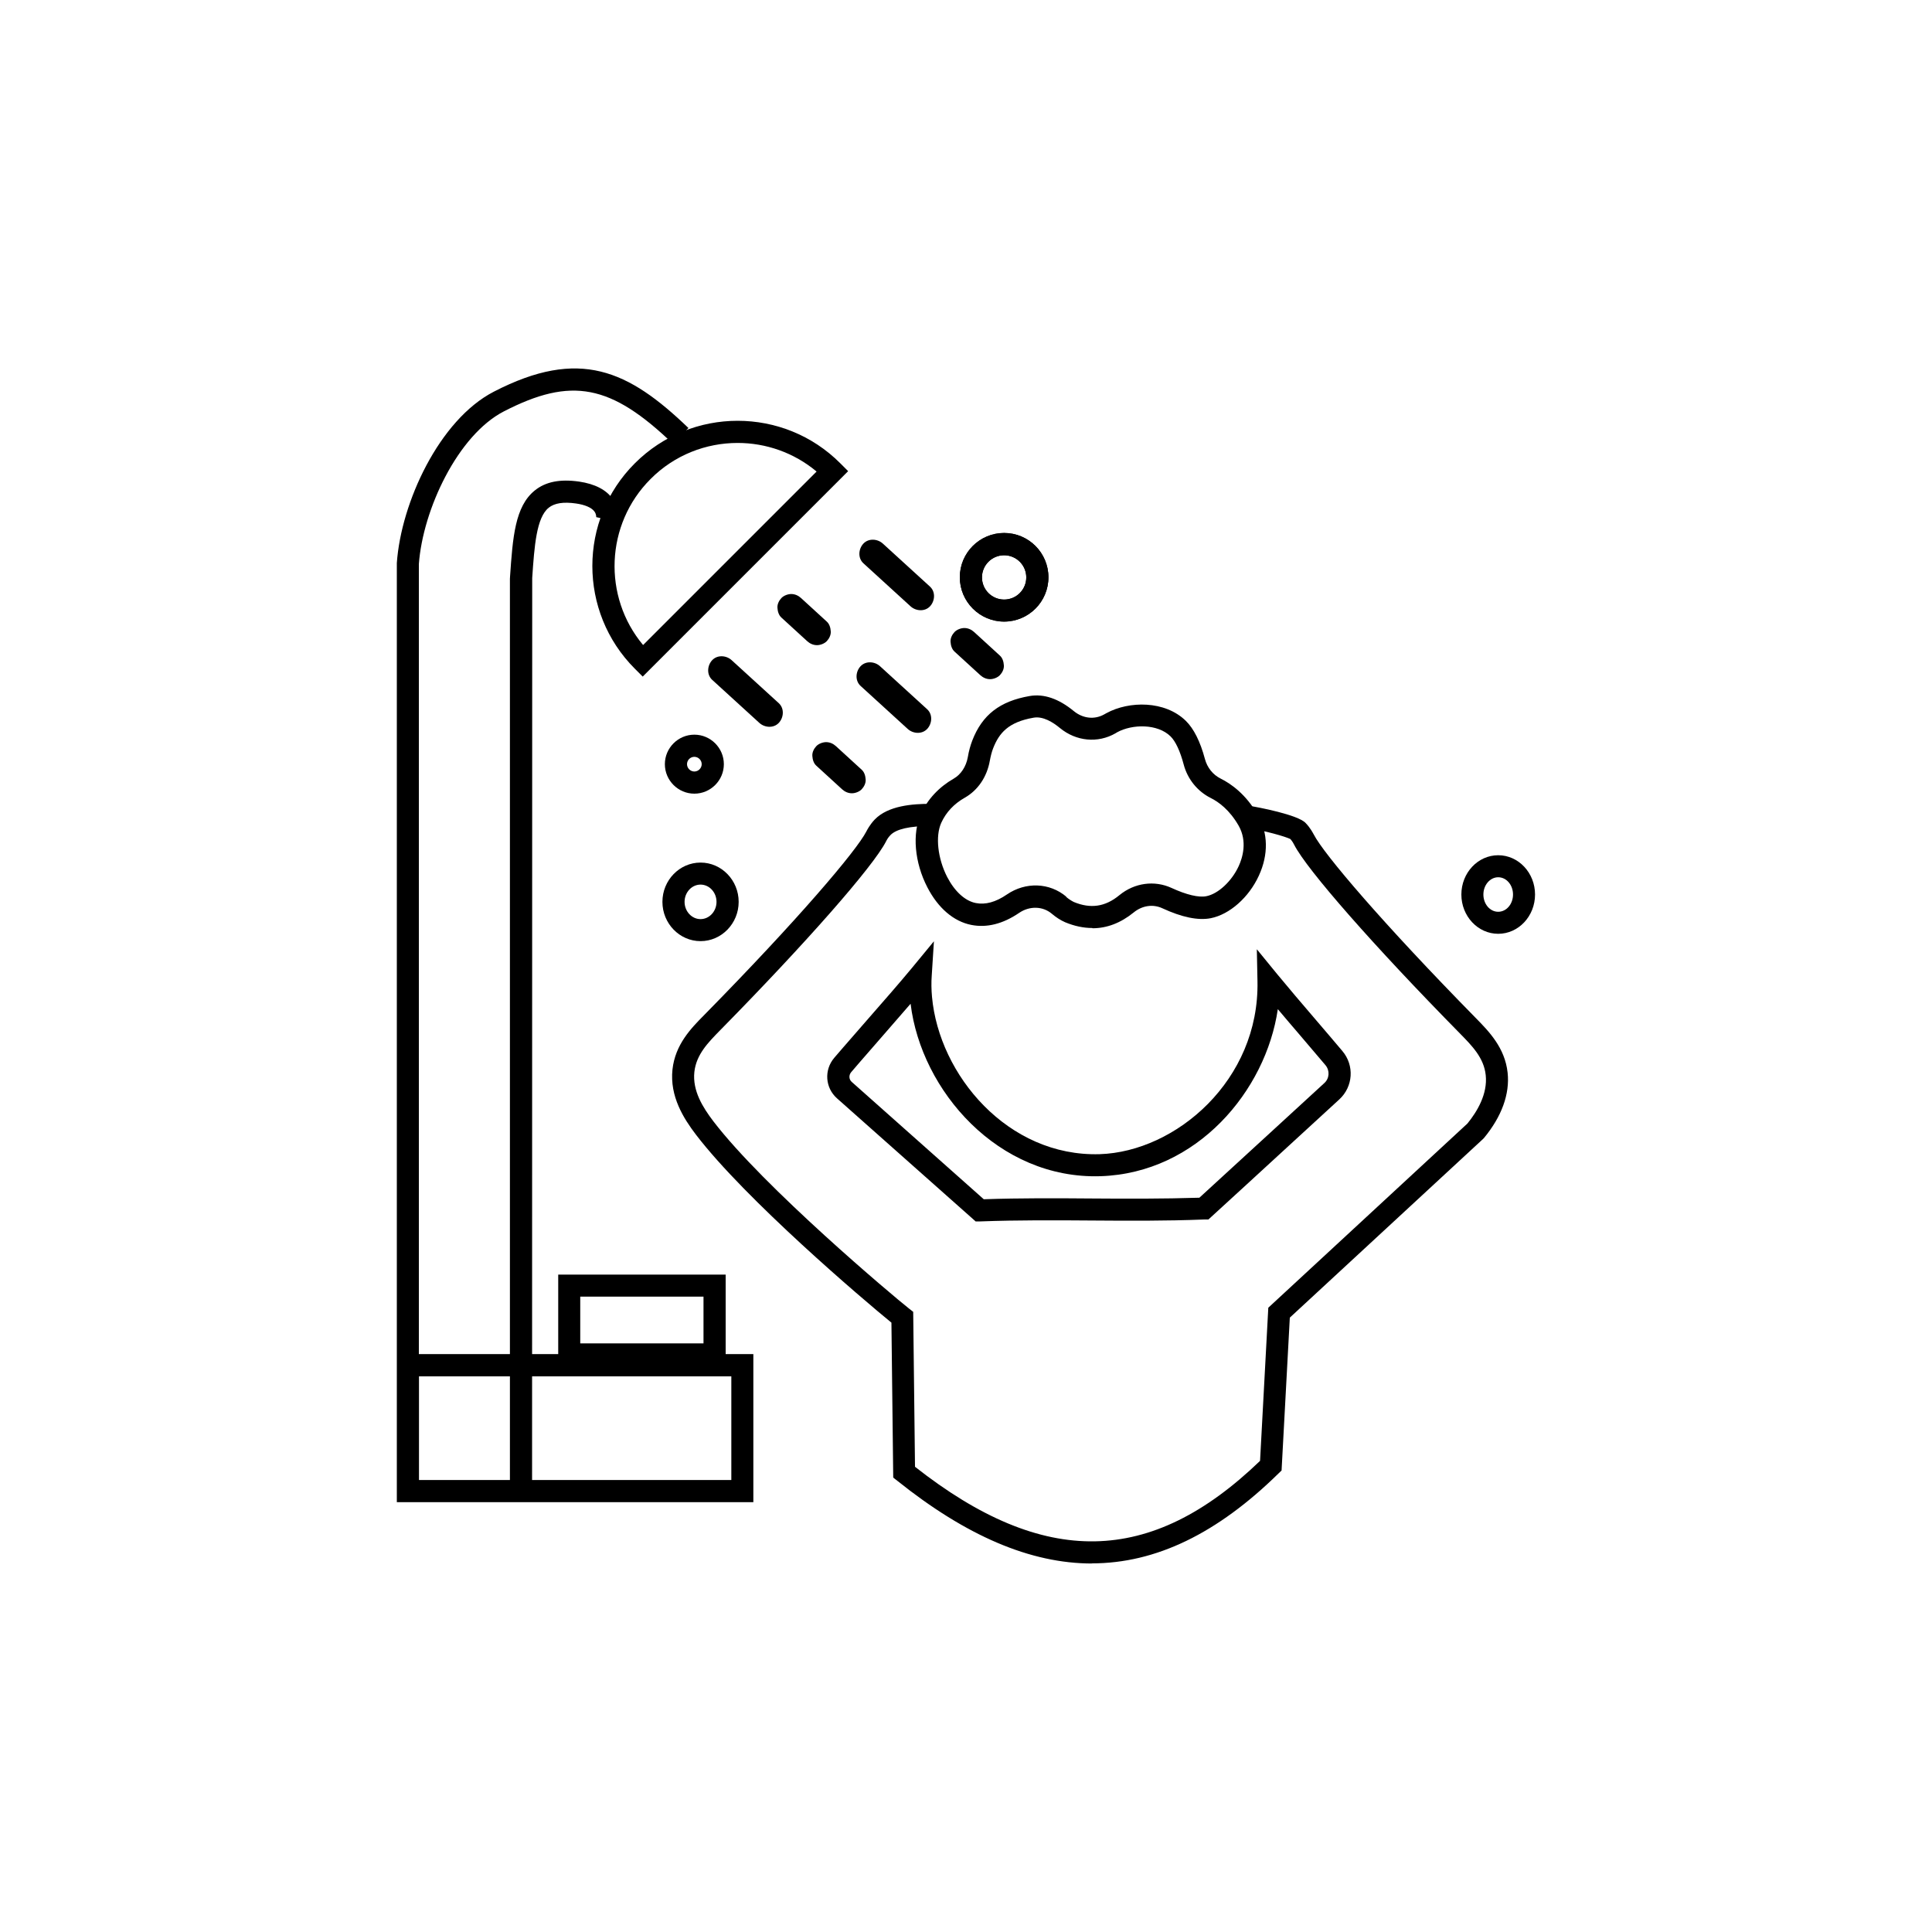<?xml version="1.0" encoding="UTF-8"?>
<svg id="Layer_1" data-name="Layer 1" xmlns="http://www.w3.org/2000/svg" viewBox="0 0 150 150">
  <path d="m84.8,72.05c-.68,0-1.39-.15-2.11-.45-.36-.16-.7-.38-1.03-.66h0c-.7-.59-1.72-.62-2.54-.06-1.25.85-2.5,1.17-3.71.93-1.37-.27-2.58-1.31-3.41-2.92-1-1.93-1.19-4.17-.5-5.7.52-1.14,1.4-2.08,2.55-2.74.56-.32.96-.94,1.09-1.66.08-.48.2-.91.35-1.3.77-1.99,2.14-3.05,4.45-3.45,1.1-.19,2.25.2,3.43,1.17.71.58,1.61.68,2.37.25l.16-.09c1.76-.96,4.55-.99,6.17.6.62.61,1.12,1.61,1.48,2.96.18.67.62,1.22,1.22,1.52.81.4,1.97,1.22,2.89,2.83.8,1.4.83,3.07.08,4.7-.77,1.69-2.27,3.02-3.74,3.31-.97.19-2.24-.07-3.75-.77-.73-.34-1.57-.22-2.24.33-1,.81-2.07,1.22-3.19,1.22Zm-2.03-2.42c.21.18.42.31.6.4,1.3.54,2.44.38,3.54-.53,1.17-.96,2.72-1.17,4.05-.56,1.15.53,2.11.76,2.7.64.92-.18,1.97-1.16,2.51-2.33.3-.65.69-1.92,0-3.14-.71-1.24-1.56-1.85-2.16-2.15-1.04-.52-1.81-1.47-2.11-2.61-.27-1.02-.63-1.8-1.02-2.18-1.01-.99-2.96-.96-4.14-.32l-.13.08c-1.37.79-3.06.63-4.32-.41-.53-.44-1.31-.93-2.04-.8-1.97.34-2.68,1.2-3.14,2.37-.11.28-.19.6-.26.97-.22,1.25-.92,2.29-1.94,2.87-.85.48-1.46,1.14-1.83,1.95-.47,1.04-.28,2.77.46,4.21.58,1.12,1.39,1.86,2.22,2.02.74.15,1.55-.07,2.41-.66,1.46-1,3.32-.93,4.62.17Z"/>
  <path d="m84.79,121.39c-4.79,0-9.77-2.14-15.12-6.42l-.32-.25-.14-12.03c-2.16-1.76-11.32-9.55-15.18-14.6-.96-1.26-2.04-2.97-1.82-5.05.21-1.94,1.44-3.2,2.44-4.21,7.27-7.39,11.84-12.77,12.61-14.27.07-.14.27-.52.64-.92,1.05-1.1,2.97-1.23,4.33-1.23h.18s.03,1.72.03,1.72h-.19s-.01,0-.02,0c-1.6,0-2.64.24-3.09.7-.21.21-.31.42-.35.5-1.01,1.96-6.19,7.86-12.9,14.68-.91.93-1.83,1.86-1.98,3.21-.16,1.47.66,2.76,1.47,3.83,3.94,5.15,13.99,13.6,15.2,14.55l.32.25.14,12.03c10.01,7.87,18.3,7.72,26.79-.46l.64-11.89,15.46-14.3c.74-.91,1.58-2.28,1.42-3.76-.14-1.35-1.08-2.29-1.98-3.21-6.71-6.82-11.89-12.72-12.89-14.67-.04-.08-.13-.26-.3-.45-.39-.19-1.96-.65-3.47-.88l.26-1.7c.73.11,3.79.7,4.39,1.33.38.39.57.78.64.9.78,1.52,5.35,6.89,12.59,14.26,1,1.02,2.25,2.29,2.46,4.23.18,1.66-.46,3.41-1.84,5.08l-.08.08-14.99,13.86-.64,11.87-.24.23c-4.74,4.65-9.51,6.98-14.5,6.98Zm15.46-56.23h0Z"/>
  <path d="m75.76,94.84l-10.77-9.56c-.93-.82-1.02-2.21-.22-3.15.22-.26.44-.52.68-.79h0c.63-.72,1.29-1.49,1.96-2.25,1.21-1.38,2.45-2.8,3.41-3.96l1.69-2.05-.17,2.66c-.04.54-.03,1.1.02,1.65.55,6.08,5.89,12.43,13.02,12.22,5.92-.19,12.41-5.75,12.25-13.43l-.05-2.48,1.57,1.92c.84,1.02,1.97,2.35,3.07,3.63.69.81,1.38,1.61,2,2.35.95,1.12.84,2.77-.24,3.76-1.39,1.27-2.83,2.59-4.27,3.92-1.93,1.77-3.86,3.55-5.66,5.19l-.23.21h-.32c-3,.12-5.91.1-8.73.08-2.8-.02-5.7-.04-8.66.07h-.34Zm-5.07-16.9c-.64.74-1.32,1.52-1.99,2.29-.66.76-1.33,1.52-1.95,2.24h0c-.23.27-.45.53-.67.78-.19.23-.17.56.05.75l10.25,9.11c2.88-.1,5.68-.08,8.39-.06,2.7.02,5.49.03,8.35-.06,1.73-1.58,3.58-3.28,5.43-4.98,1.44-1.32,2.88-2.65,4.27-3.92.4-.36.44-.97.09-1.39-.62-.73-1.3-1.53-1.99-2.34-.58-.67-1.16-1.36-1.71-2.01-.93,6.34-6.27,12.73-13.77,12.97-7.94.25-13.92-6.64-14.74-13.38Z"/>
  <path d="m58.5,116.63h-27.69V43.71c.33-4.7,3.3-11.12,7.53-13.3,6.66-3.44,10.45-1.66,15.11,2.82l-1.19,1.24c-4.83-4.64-7.9-5.23-13.14-2.53-3.57,1.84-6.29,7.61-6.6,11.86v61.33s25.97,0,25.97,0v11.49Zm-25.97-1.72h24.25v-8.05h-24.25v8.05Z"/>
  <path d="m41.31,115.92h-1.72V44.94s.01-.18.01-.18c.21-3.04.38-5.44,1.92-6.68.84-.68,1.96-.9,3.44-.69,1.23.18,2.12.64,2.62,1.36.57.83.41,1.68.39,1.77l-1.68-.37s0,0,0,0c0,0,.02-.22-.14-.44-.22-.3-.73-.52-1.43-.62-.98-.14-1.67-.03-2.12.33-.95.77-1.11,2.94-1.28,5.46v.15s-.01,70.9-.01,70.9Z"/>
  <path d="m49.9,52.53l-.61-.61c-4.4-4.4-4.4-11.56,0-15.95,4.4-4.4,11.56-4.4,15.95,0l.61.61-15.95,15.95Zm7.37-18.14c-2.45,0-4.9.93-6.76,2.8-3.52,3.52-3.72,9.14-.58,12.89l13.47-13.47c-1.77-1.48-3.95-2.22-6.13-2.22Z"/>
  <path d="m77.96,48.26c-1.89,0-3.44-1.54-3.44-3.44s1.54-3.44,3.44-3.44,3.44,1.54,3.44,3.44-1.54,3.44-3.44,3.44Zm0-5.15c-.95,0-1.72.77-1.72,1.72s.77,1.72,1.72,1.72,1.72-.77,1.72-1.72-.77-1.72-1.72-1.72Z"/>
  <path d="m77.96,48.26c-1.89,0-3.44-1.54-3.44-3.44s1.54-3.44,3.44-3.44,3.44,1.54,3.44,3.44-1.54,3.44-3.44,3.44Zm0-5.15c-.95,0-1.72.77-1.72,1.72s.77,1.72,1.72,1.72,1.72-.77,1.72-1.72-.77-1.72-1.72-1.72Z"/>
  <path d="m54.39,73.07c-1.63,0-2.96-1.37-2.96-3.05s1.33-3.05,2.96-3.05,2.96,1.37,2.96,3.05-1.33,3.05-2.96,3.05Zm0-4.39c-.68,0-1.24.6-1.24,1.34s.56,1.34,1.24,1.34,1.24-.6,1.24-1.34-.56-1.34-1.24-1.34Z"/>
  <path d="m53.91,61.62c-1.26,0-2.29-1.03-2.29-2.29s1.03-2.29,2.29-2.29,2.29,1.03,2.29,2.29-1.03,2.29-2.29,2.29Zm0-2.86c-.32,0-.57.26-.57.57s.26.57.57.57.57-.26.57-.57-.26-.57-.57-.57Z"/>
  <path d="m116.32,72.5c-1.58,0-2.86-1.37-2.86-3.05s1.28-3.05,2.86-3.05,2.86,1.37,2.86,3.05-1.28,3.05-2.86,3.05Zm0-4.39c-.63,0-1.15.6-1.15,1.34s.51,1.34,1.15,1.34,1.15-.6,1.15-1.34-.51-1.34-1.15-1.34Z"/>
  <path d="m67.03,43.73c1.22,1.11,2.44,2.23,3.66,3.34.41.38,1.11.44,1.52,0,.38-.41.44-1.11,0-1.52-1.22-1.11-2.44-2.23-3.66-3.34-.41-.38-1.11-.44-1.52,0-.38.41-.44,1.11,0,1.52h0Z"/>
  <path d="m74.11,50.59c.67.61,1.34,1.22,2,1.83.21.19.47.31.76.31.26,0,.58-.12.76-.31s.33-.47.31-.76-.1-.57-.31-.76c-.67-.61-1.34-1.22-2-1.83-.21-.19-.47-.31-.76-.31-.26,0-.58.12-.76.31s-.33.47-.31.76.1.57.31.76h0Z"/>
  <path d="m66.81,53.25c1.22,1.11,2.44,2.23,3.66,3.34.41.38,1.11.44,1.52,0,.38-.41.44-1.11,0-1.52-1.22-1.11-2.44-2.23-3.66-3.34-.41-.38-1.11-.44-1.52,0-.38.41-.44,1.11,0,1.52h0Z"/>
  <path d="m60.67,47.95c.67.61,1.34,1.22,2,1.83.21.19.47.31.76.31.26,0,.58-.12.76-.31s.33-.47.31-.76-.1-.57-.31-.76c-.67-.61-1.34-1.22-2-1.83-.21-.19-.47-.31-.76-.31-.26,0-.58.12-.76.31s-.33.47-.31.76.1.57.31.76h0Z"/>
  <path d="m55.29,52.78l3.66,3.34c.41.38,1.11.44,1.52,0,.38-.41.44-1.11,0-1.52-1.22-1.11-2.44-2.23-3.66-3.34-.41-.38-1.11-.44-1.52,0-.38.41-.44,1.11,0,1.52h0Z"/>
  <path d="m63.38,59.45c.67.61,1.34,1.22,2,1.83.21.19.47.31.76.31.26,0,.58-.12.76-.31s.33-.47.31-.76-.1-.57-.31-.76c-.67-.61-1.34-1.22-2-1.83-.21-.19-.47-.31-.76-.31-.26,0-.58.12-.76.31s-.33.47-.31.76.1.57.31.76h0Z"/>
  <path d="m56.34,106.02h-13v-7.06h13v7.06Zm-11.29-1.72h9.57v-3.63h-9.57v3.63Z"/>
</svg>